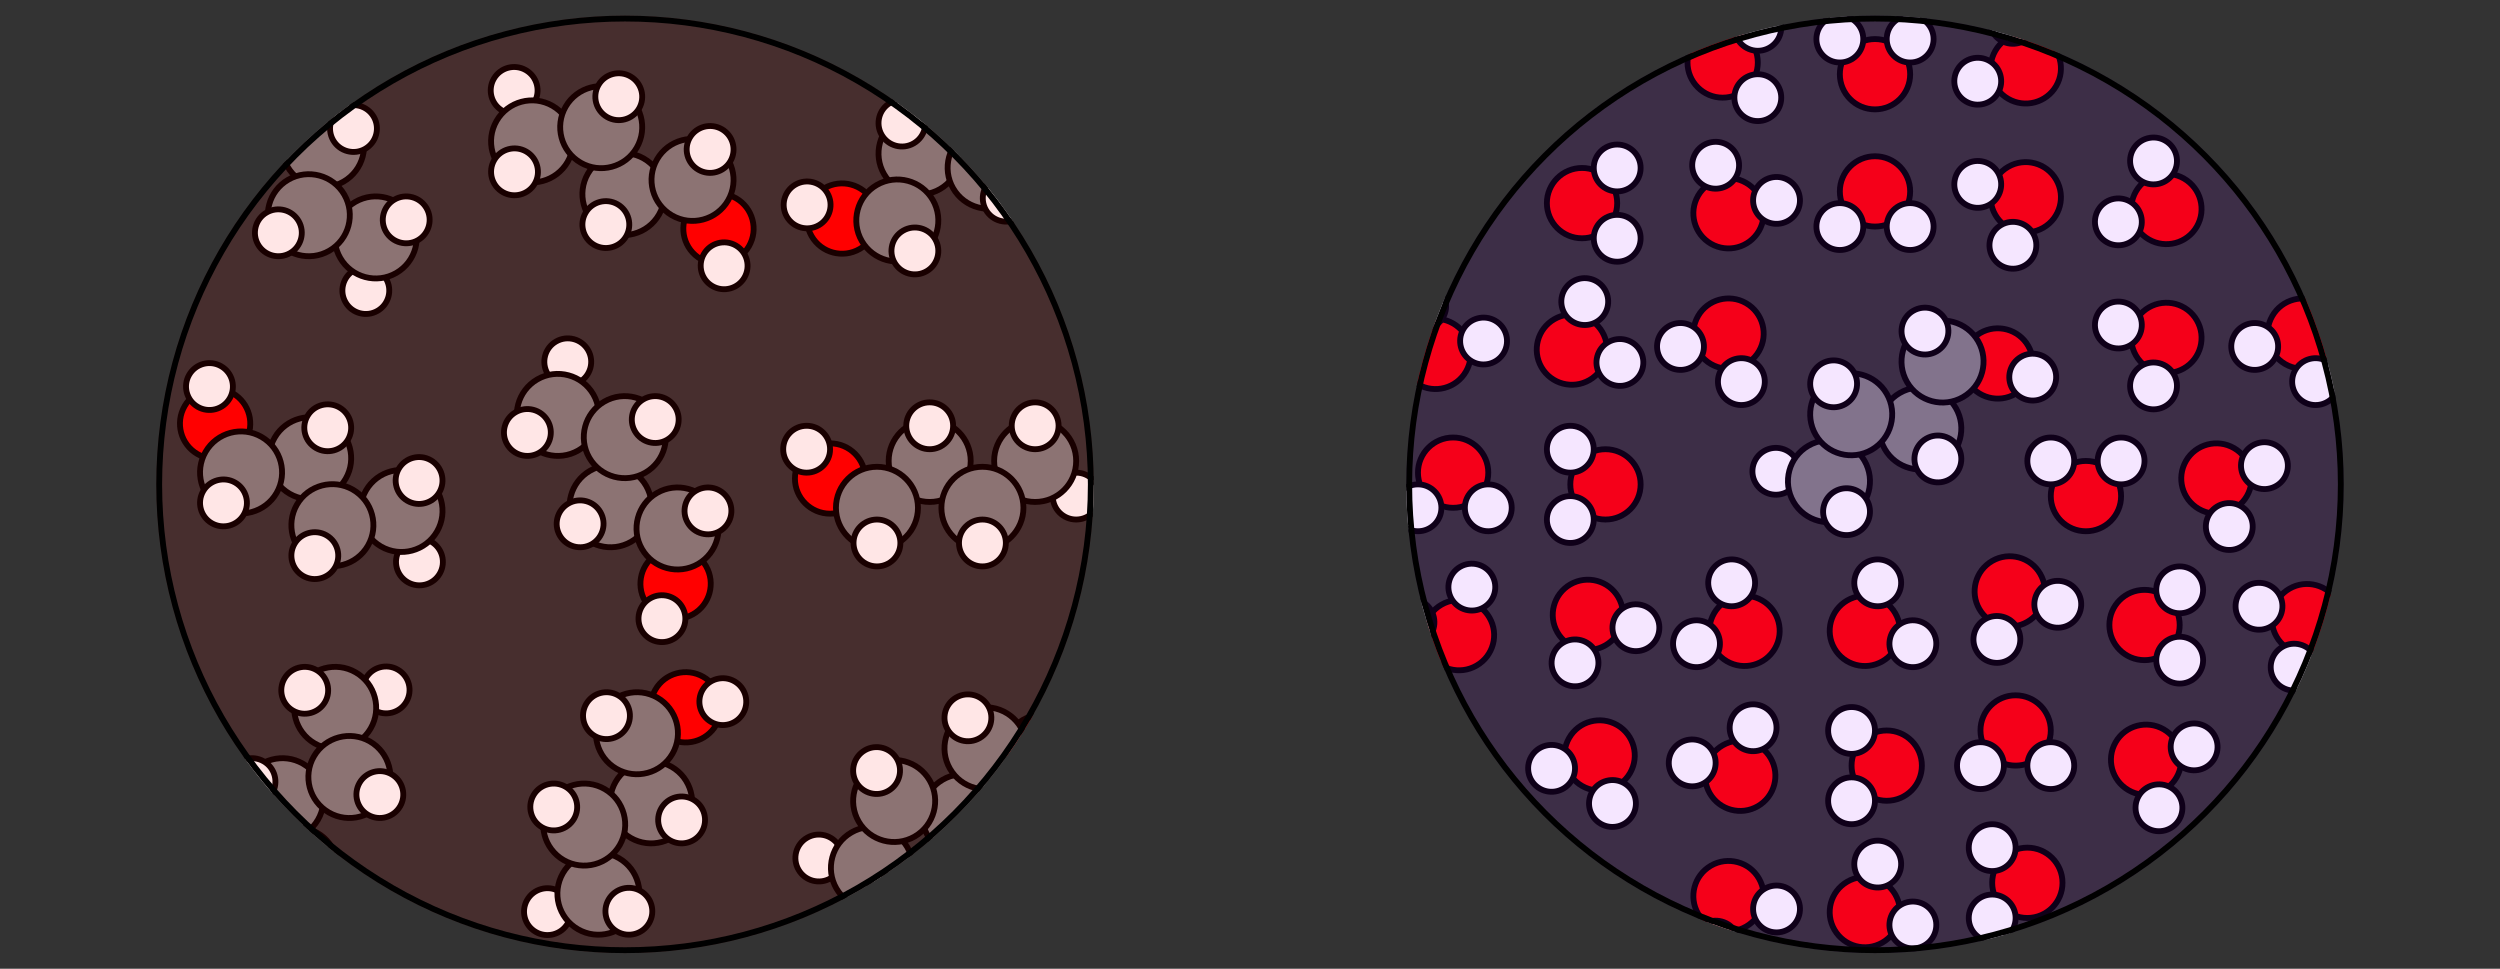 <?xml version="1.0" encoding="utf-8"?>
<!DOCTYPE svg PUBLIC "-//W3C//DTD SVG 1.1//EN" "http://www.w3.org/Graphics/SVG/1.1/DTD/svg11.dtd">
<svg version="1.1" id="Layer_1" xmlns="http://www.w3.org/2000/svg" xmlns:xlink="http://www.w3.org/1999/xlink" x="0px" y="0px" width="640px" height="248px">
  <rect width="100%" height="100%" fill="#333333" stroke="none"/>
  <symbol>
	<g id="water">
	  <circle fill="#FF0000" stroke="#000000" cx="0" cy="-2" r="6"/>
	  <circle fill="#FFFFFF" stroke="#000000" cx="-6" cy="4" r="4"/>
	  <circle fill="#FFFFFF" stroke="#000000" cx="6" cy="4" r="4"/>
	</g>
	<g id="butanol">
	  <circle fill="#FFFFFF" stroke="#000000" cx="23" cy="2" r="4"/>
	  <circle fill="#FF0000" stroke="#000000" cx="-19" cy="-1" r="6"/>
	  <circle fill="#808080" stroke="#000000" cx="-2" cy="-4" r="7"/>
	  <circle fill="#808080" stroke="#000000" cx="16" cy="-4" r="7"/>
	  <circle fill="#808080" stroke="#000000" cx="-11" cy="4" r="7"/>
	  <circle fill="#808080" stroke="#000000" cx="7" cy="4" r="7"/>
	  <circle fill="#FFFFFF" stroke="#000000" cx="-23" cy="-6" r="4"/>
	  <circle fill="#FFFFFF" stroke="#000000" cx="-2" cy="-10" r="4"/>
	  <circle fill="#FFFFFF" stroke="#000000" cx="16" cy="-10" r="4"/>
	  <circle fill="#FFFFFF" stroke="#000000" cx="-11" cy="10" r="4"/>
	  <circle fill="#FFFFFF" stroke="#000000" cx="7" cy="10" r="4"/>
	</g>
  </symbol>
  <clipPath id="zoom_view">
	<circle cx="0" cy="0" r="80" />
  </clipPath>
  <g transform="translate(160,124),scale(1.5)">
	<g transform="translate(0,0)" clip-path="url(#zoom_view)">
	  <use xlink:href="#butanol" transform="translate(0,-54),rotate(210)"/>
	  <use xlink:href="#butanol" transform="translate(-54,-54),rotate(60)"/>
	  <use xlink:href="#butanol" transform="translate(54,-54),rotate(330)"/>
	  <use xlink:href="#butanol" transform="translate(0,0),rotate(240)"/>
	  <use xlink:href="#butanol" transform="translate(-54,0),rotate(30)"/>
	  <use xlink:href="#butanol" transform="translate(54,0),rotate(0)"/>
	  <use xlink:href="#butanol" transform="translate(0,54),rotate(120)"/>
	  <use xlink:href="#butanol" transform="translate(-54,54),rotate(300)"/>
	  <use xlink:href="#butanol" transform="translate(54,54),rotate(150)"/>
	  <circle fill="#FF0000" fill-opacity="0.1" stroke="#000000" stroke-width="2" cx="0" cy="0" r="80" />
	</g>
  </g>
  <g transform="translate(480,124),scale(1.5)">
	<g transform="translate(0,0)" clip-path="url(#zoom_view)">
	  <use xlink:href="#butanol" transform="translate(4,-12),rotate(150)"/>
	  <use xlink:href="#water" transform="translate(-24,-72),rotate(270)"/>
	  <use xlink:href="#water" transform="translate(0,-72),rotate(180)"/>
	  <use xlink:href="#water" transform="translate(24,-72),rotate(120)"/>
	  <use xlink:href="#water" transform="translate(-48,-48),rotate(270)"/>
	  <use xlink:href="#water" transform="translate(-24,-48),rotate(210)"/>
	  <use xlink:href="#water" transform="translate(0,-48),rotate(0)"/>
	  <use xlink:href="#water" transform="translate(24,-48),rotate(60)"/>
	  <use xlink:href="#water" transform="translate(48,-48),rotate(120)"/>
	  <use xlink:href="#water" transform="translate(-74,-24),rotate(210)"/>
	  <use xlink:href="#water" transform="translate(-50,-24),rotate(240)"/>
	  <use xlink:href="#water" transform="translate(-26,-24),rotate(30)"/>
	  <use xlink:href="#water" transform="translate(48,-24),rotate(60)"/>
	  <use xlink:href="#water" transform="translate(72,-24),rotate(30)"/>
	  <use xlink:href="#water" transform="translate(-72,0),rotate(0)"/>
	  <use xlink:href="#water" transform="translate(-48,0),rotate(90)"/>
	  <use xlink:href="#water" transform="translate(36,0),rotate(180)"/>
	  <use xlink:href="#water" transform="translate(60,0),rotate(300)"/>
	  <use xlink:href="#water" transform="translate(-72,24),rotate(150)"/>
	  <use xlink:href="#water" transform="translate(-48,24),rotate(330)"/>
	  <use xlink:href="#water" transform="translate(-24,24),rotate(120)"/>
	  <use xlink:href="#water" transform="translate(0,24),rotate(240)"/>
	  <use xlink:href="#water" transform="translate(24,20),rotate(330)"/>
	  <use xlink:href="#water" transform="translate(48,24),rotate(270)"/>
	  <use xlink:href="#water" transform="translate(72,24),rotate(60)"/>
	  <use xlink:href="#water" transform="translate(-48,48),rotate(30)"/>
	  <use xlink:href="#water" transform="translate(-24,48),rotate(150)"/>
	  <use xlink:href="#water" transform="translate(0,48),rotate(90)"/>
	  <use xlink:href="#water" transform="translate(24,44),rotate(0)"/>
	  <use xlink:href="#water" transform="translate(48,48),rotate(300)"/>
	  <use xlink:href="#water" transform="translate(-24,72),rotate(330)"/>
	  <use xlink:href="#water" transform="translate(0,72),rotate(240)"/>
	  <use xlink:href="#water" transform="translate(24,68),rotate(90)"/>
	  <circle fill="#9900FF" fill-opacity="0.1" stroke="#000000" stroke-width="2" cx="0" cy="0" r="80" />
	</g>
  </g>
</svg>
